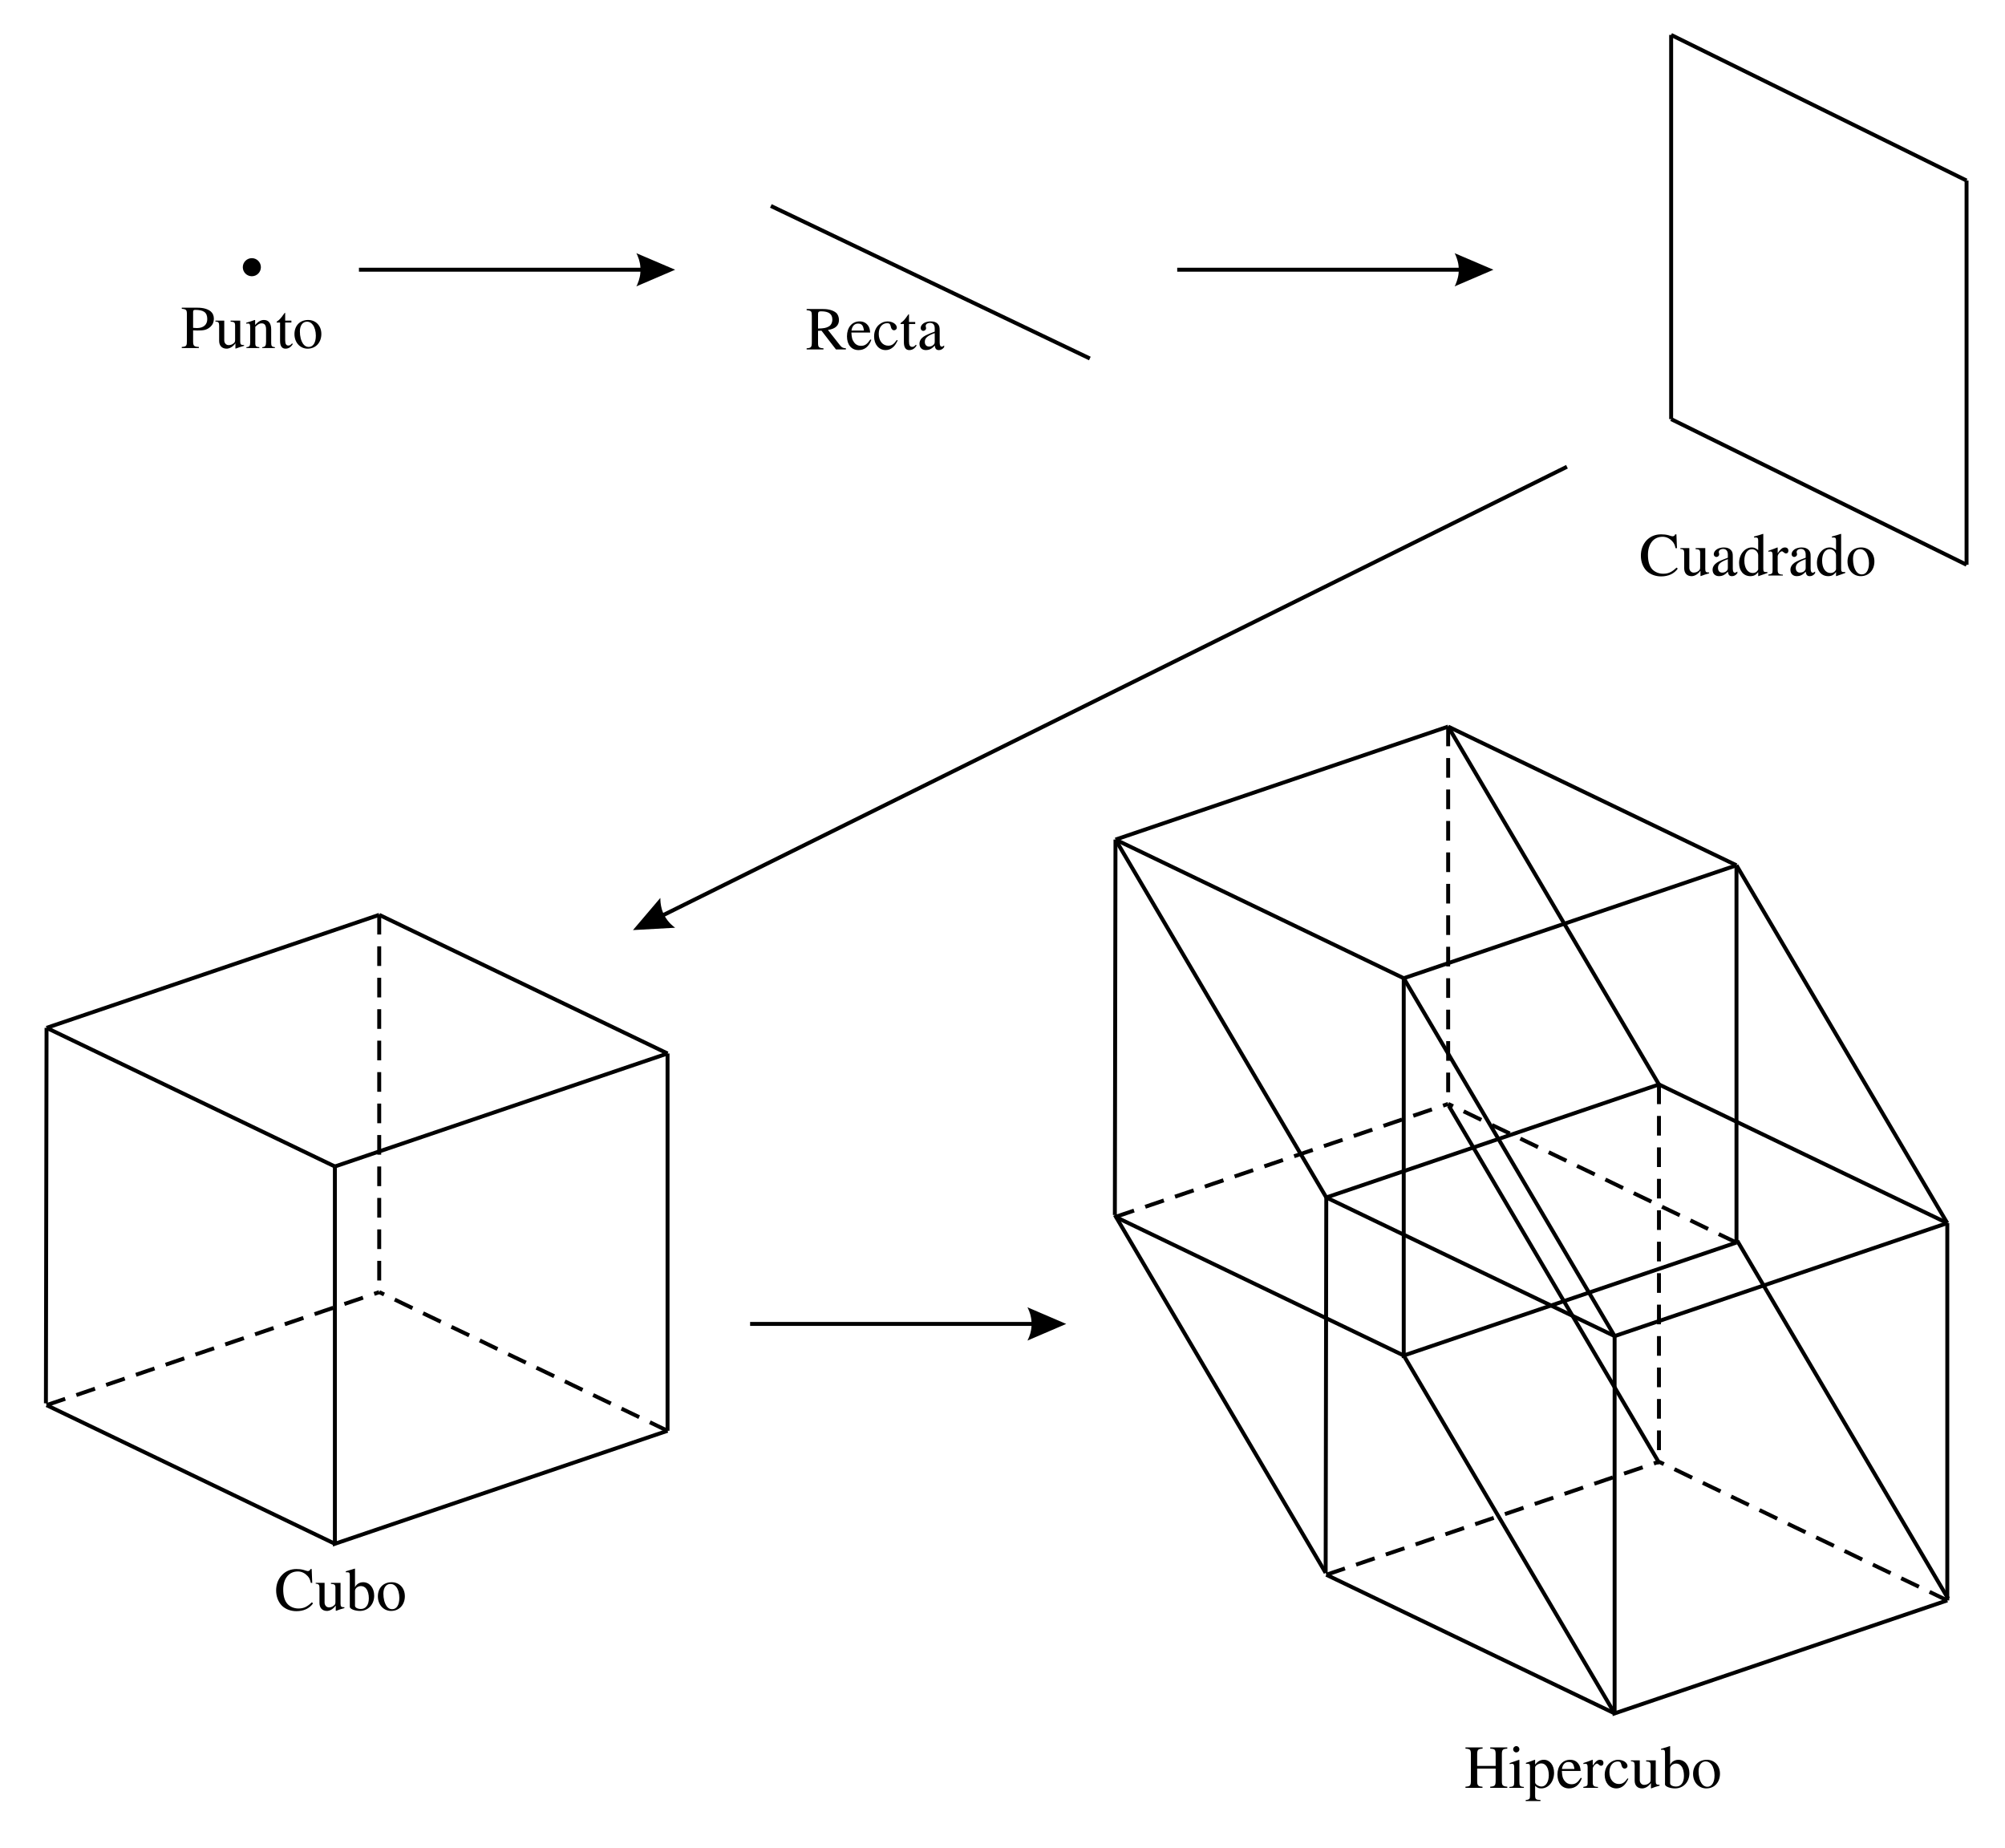 <?xml version="1.0" encoding="UTF-8"?>
<!DOCTYPE svg PUBLIC "-//W3C//DTD SVG 1.1//EN" "http://www.w3.org/Graphics/SVG/1.1/DTD/svg11.dtd">
<!-- Creator: CorelDRAW X7 -->
<svg xmlns="http://www.w3.org/2000/svg" xml:space="preserve" width="255mm" height="235mm" version="1.1" shape-rendering="geometricPrecision" text-rendering="geometricPrecision" image-rendering="optimizeQuality" fill-rule="evenodd" clip-rule="evenodd"
viewBox="0 0 25500 23500"
 xmlns:xlink="http://www.w3.org/1999/xlink">
 <g id="Capa_x0020_1">
  <path fill="black" fill-rule="nonzero" d="M2312 3913l0 14c57,5 65,14 65,72l0 333c0,66 -5,75 -65,80l0 14 217 0 0 -14c-63,-3 -73,-14 -73,-73l0 -138c21,1 34,2 54,2 83,0 121,-7 166,-47 29,-26 44,-61 44,-102 0,-39 -13,-71 -39,-93 -35,-29 -90,-48 -168,-48l-201 0zm144 56c0,-21 5,-28 27,-28 106,0 153,31 153,117 0,70 -47,114 -132,114 -16,0 -30,-1 -48,-3l0 -200zm648 419l-4 0c-36,0 -45,-9 -45,-45l0 -266 -122 0 0 13c46,3 57,10 57,51l0 179c0,27 -5,34 -18,45 -19,17 -42,24 -65,24 -30,0 -55,-25 -55,-61l0 -251 -113 0 0 11c37,2 48,13 48,52l0 195c0,60 35,99 95,99 28,0 73,-15 111,-67l1 0 0 64 4 2c39,-15 67,-24 106,-35l0 -10zm392 38l0 -11c-38,-4 -47,-13 -47,-55l0 -171c0,-77 -33,-120 -92,-120 -35,0 -71,17 -111,63l-1 0 0 -60 -6 -3c-38,14 -64,23 -107,35l0 13c6,-2 14,-3 23,-3 22,0 27,13 27,51l0 188c0,46 -9,59 -48,62l0 11 164 0 0 -11c-40,-3 -51,-14 -51,-44l0 -215c36,-35 54,-44 80,-44 38,0 57,23 57,78l0 155c0,51 -10,67 -48,70l-1 11 161 0zm218 -59c-17,20 -29,27 -46,27 -29,0 -41,-20 -41,-70l0 -222 79 0 0 -25 -79 0 0 -90c0,-8 -1,-10 -5,-10 -5,8 -11,15 -16,22 -29,42 -55,71 -75,83 -8,5 -13,10 -13,15 0,2 1,3 3,5l41 0 0 234c0,65 24,98 69,98 38,0 68,-18 93,-59l-10 -8zm373 -120c0,-107 -73,-178 -168,-178 -105,0 -174,73 -174,180 0,108 73,185 167,185 105,0 175,-79 175,-187zm-70 21c0,90 -34,144 -92,144 -27,0 -52,-14 -69,-38 -29,-42 -42,-98 -42,-159 0,-78 37,-124 90,-124 34,0 56,16 74,39 25,32 39,85 39,138z"/>
  <polyline fill="none" stroke="black" stroke-width="50" points="4259,14834 4259,19632 8490,18195 "/>
  <line fill="none" stroke="black" stroke-width="50" x1="4259" y1="19632" x2="592" y2= "17869" />
  <line fill="none" stroke="black" stroke-width="50" x1="8490" y1="18195" x2="8490" y2= "13397" />
  <path fill="black" fill-rule="nonzero" d="M821 17765l16 47 -237 80 -16 -47 237 -80zm4010 -1309l-64 22 -16 -48 64 -22 16 48zm-222 23l16 47 -237 80 -16 -47 237 -80zm-379 128l16 48 -237 80 -16 -47 237 -81zm-379 129l16 47 -237 81 -16 -48 237 -80zm-379 128l16 48 -236 80 -16 -47 236 -81zm-379 129l17 47 -237 81 -16 -48 236 -80zm-378 129l16 47 -237 80 -16 -47 237 -80zm-379 128l16 48 -237 80 -16 -47 237 -81zm-379 129l16 47 -236 81 -16 -48 236 -80zm-379 129l17 47 -237 80 -16 -47 236 -80zm-378 128l16 47 -237 81 -16 -47 237 -81z"/>
  <path fill="black" fill-rule="nonzero" d="M8254 18109l22 -45 225 109 -22 45 -225 -109zm-3420 -1700l62 30 -22 45 -61 -30 21 -45zm176 140l21 -45 226 109 -22 45 -225 -109zm360 174l22 -45 225 108 -22 45 -225 -108zm361 173l21 -45 226 108 -22 45 -225 -108zm360 173l22 -45 225 109 -22 45 -225 -109zm361 174l21 -45 226 108 -22 45 -225 -108zm360 173l22 -45 225 108 -22 45 -225 -108zm361 173l21 -45 226 109 -22 45 -225 -109zm360 174l22 -45 225 108 -22 45 -225 -108zm361 173l21 -45 225 108 -21 45 -225 -108z"/>
  <line fill="none" stroke="black" stroke-width="50" x1="592" y1="13071" x2="4823" y2= "11634" />
  <line fill="none" stroke="black" stroke-width="50" x1="8490" y1="13397" x2="4823" y2= "11634" />
  <line fill="none" stroke="black" stroke-width="50" x1="4259" y1="14834" x2="8490" y2= "13397" />
  <line fill="none" stroke="black" stroke-width="50" x1="4259" y1="14834" x2="592" y2= "13071" />
  <path fill="black" fill-rule="nonzero" d="M4848 11884l-50 0 0 -250 50 0 0 250zm0 4400l-50 0 0 -250 50 0 0 250zm0 -400l-50 0 0 -250 50 0 0 250zm0 -400l-50 0 0 -250 50 0 0 250zm0 -400l-50 0 0 -250 50 0 0 250zm0 -400l-50 0 0 -250 50 0 0 250zm0 -400l-50 0 0 -250 50 0 0 250zm0 -400l-50 0 0 -250 50 0 0 250zm0 -400l-50 0 0 -250 50 0 0 250zm0 -400l-50 0 0 -250 50 0 0 250zm0 -400l-50 0 0 -250 50 0 0 250zm0 -400l-50 0 0 -250 50 0 0 250z"/>
  <line fill="none" stroke="black" stroke-width="50" x1="592" y1="13071" x2="584" y2= "17845" />
  <polyline fill="none" stroke="black" stroke-width="50" points="20535,16991 20535,21789 24766,20352 "/>
  <line fill="none" stroke="black" stroke-width="50" x1="20535" y1="21789" x2="16868" y2= "20026" />
  <line fill="none" stroke="black" stroke-width="50" x1="24766" y1="20352" x2="24766" y2= "15554" />
  <path fill="black" fill-rule="nonzero" d="M17097 19922l16 47 -237 81 -16 -48 237 -80zm4010 -1309l-65 22 -16 -48 65 -22 16 48zm-223 23l16 47 -237 80 -16 -47 237 -80zm-379 128l16 48 -236 80 -16 -47 236 -81zm-378 129l16 47 -237 81 -16 -48 237 -80zm-379 129l16 47 -237 80 -16 -47 237 -80zm-379 128l16 48 -237 80 -16 -47 237 -81zm-379 129l16 47 -236 81 -16 -48 236 -80zm-378 128l16 48 -237 80 -16 -47 237 -81zm-379 129l16 47 -237 81 -16 -48 237 -80zm-379 129l16 47 -237 80 -16 -47 237 -80zm-379 128l16 48 -236 80 -16 -47 236 -81z"/>
  <path fill="black" fill-rule="nonzero" d="M24530 20266l21 -45 226 109 -22 45 -225 -109zm-3420 -1699l62 29 -22 45 -62 -29 22 -45zm175 139l22 -45 225 109 -22 45 -225 -109zm361 174l21 -45 226 108 -22 45 -225 -108zm360 173l22 -45 225 108 -22 45 -225 -108zm361 173l21 -45 226 109 -22 45 -225 -109zm360 174l22 -45 225 108 -22 45 -225 -108zm361 173l21 -45 226 108 -22 45 -225 -108zm360 173l22 -45 225 109 -22 45 -225 -109zm361 174l21 -45 226 108 -22 45 -225 -108zm360 173l22 -45 225 108 -22 45 -225 -108z"/>
  <line fill="none" stroke="black" stroke-width="50" x1="16868" y1="15228" x2="21099" y2= "13791" />
  <line fill="none" stroke="black" stroke-width="50" x1="24766" y1="15554" x2="21099" y2= "13791" />
  <line fill="none" stroke="black" stroke-width="50" x1="20535" y1="16991" x2="24766" y2= "15554" />
  <line fill="none" stroke="black" stroke-width="50" x1="20535" y1="16991" x2="16868" y2= "15228" />
  <path fill="black" fill-rule="nonzero" d="M21124 14041l-50 0 0 -250 50 0 0 250zm0 4400l-50 0 0 -250 50 0 0 250zm0 -400l-50 0 0 -250 50 0 0 250zm0 -400l-50 0 0 -250 50 0 0 250zm0 -400l-50 0 0 -250 50 0 0 250zm0 -400l-50 0 0 -250 50 0 0 250zm0 -400l-50 0 0 -250 50 0 0 250zm0 -400l-50 0 0 -250 50 0 0 250zm0 -400l-50 0 0 -250 50 0 0 250zm0 -400l-50 0 0 -250 50 0 0 250zm0 -400l-50 0 0 -250 50 0 0 250zm0 -400l-50 0 0 -250 50 0 0 250z"/>
  <line fill="none" stroke="black" stroke-width="50" x1="16868" y1="15228" x2="16860" y2= "20002" />
  <polyline fill="none" stroke="black" stroke-width="50" points="17853,12440 17853,17238 22085,15801 "/>
  <line fill="none" stroke="black" stroke-width="50" x1="17853" y1="17238" x2="14187" y2= "15475" />
  <line fill="none" stroke="black" stroke-width="50" x1="22085" y1="15801" x2="22085" y2= "11004" />
  <path fill="black" fill-rule="nonzero" d="M14415 15371l16 47 -236 81 -16 -48 236 -80zm4011 -1309l-65 22 -16 -47 65 -22 16 47zm-223 23l16 47 -237 81 -16 -48 237 -80zm-379 128l16 48 -236 80 -17 -47 237 -81zm-379 129l17 47 -237 81 -16 -48 236 -80zm-378 129l16 47 -237 80 -16 -47 237 -80zm-379 128l16 48 -237 80 -16 -47 237 -81zm-379 129l16 47 -236 81 -17 -48 237 -80zm-379 129l16 47 -236 80 -16 -47 236 -80zm-378 128l16 48 -237 80 -16 -47 237 -81zm-379 129l16 47 -237 81 -16 -48 237 -80zm-379 128l16 48 -236 80 -17 -47 237 -81z"/>
  <path fill="black" fill-rule="nonzero" d="M21848 15716l22 -45 225 108 -21 45 -226 -108zm-3419 -1700l62 29 -22 45 -62 -29 22 -45zm175 139l22 -45 225 109 -22 45 -225 -109zm361 174l21 -45 226 108 -22 45 -225 -108zm360 173l22 -45 225 108 -22 46 -225 -109zm361 174l21 -46 226 109 -22 45 -225 -108zm360 173l22 -45 225 108 -22 45 -225 -108zm361 173l21 -45 225 109 -21 45 -225 -109zm360 174l22 -45 225 108 -22 45 -225 -108zm360 173l22 -45 225 108 -21 45 -226 -108zm361 173l22 -45 225 109 -22 45 -225 -109z"/>
  <line fill="none" stroke="black" stroke-width="50" x1="14187" y1="10677" x2="18418" y2= "9240" />
  <line fill="none" stroke="black" stroke-width="50" x1="22085" y1="11004" x2="18418" y2= "9240" />
  <line fill="none" stroke="black" stroke-width="50" x1="17853" y1="12440" x2="22085" y2= "11004" />
  <line fill="none" stroke="black" stroke-width="50" x1="17853" y1="12440" x2="14187" y2= "10677" />
  <path fill="black" fill-rule="nonzero" d="M18443 9490l-50 0 0 -250 50 0 0 250zm0 4400l-50 0 0 -250 50 0 0 250zm0 -400l-50 0 0 -250 50 0 0 250zm0 -400l-50 0 0 -250 50 0 0 250zm0 -400l-50 0 0 -250 50 0 0 250zm0 -400l-50 0 0 -250 50 0 0 250zm0 -400l-50 0 0 -250 50 0 0 250zm0 -400l-50 0 0 -250 50 0 0 250zm0 -400l-50 0 0 -250 50 0 0 250zm0 -400l-50 0 0 -250 50 0 0 250zm0 -400l-50 0 0 -250 50 0 0 250zm0 -400l-50 0 0 -250 50 0 0 250z"/>
  <line fill="none" stroke="black" stroke-width="50" x1="14187" y1="10677" x2="14179" y2= "15451" />
  <line fill="none" stroke="black" stroke-width="50" x1="14187" y1="10677" x2="16868" y2= "15228" />
  <line fill="none" stroke="black" stroke-width="50" x1="14179" y1="15451" x2="16860" y2= "20002" />
  <line fill="none" stroke="black" stroke-width="50" x1="18426" y1="14062" x2="21107" y2= "18613" />
  <line fill="none" stroke="black" stroke-width="50" x1="22095" y1="15779" x2="24777" y2= "20330" />
  <line fill="none" stroke="black" stroke-width="50" x1="22085" y1="11004" x2="24766" y2= "15554" />
  <line fill="none" stroke="black" stroke-width="50" x1="18418" y1="9240" x2="21099" y2= "13791" />
  <line fill="none" stroke="black" stroke-width="50" x1="17853" y1="17238" x2="20535" y2= "21789" />
  <line fill="none" stroke="black" stroke-width="50" x1="17853" y1="12440" x2="20535" y2= "16991" />
  <line fill="none" stroke="black" stroke-width="50" x1="9804" y1="2619" x2="13861" y2= "4559" />
  <g>
   <path fill="black" fill-rule="nonzero" d="M8411 3455l-3846 0 0 -50 3846 0 0 50zm176 -25l-494 212 7 -13 6 -13 5 -14 5 -13 5 -13 5 -13 3 -14 4 -13 3 -13 3 -13 2 -13 2 -14 1 -13 1 -13 1 -13 0 -14 0 -13 -1 -13 -1 -13 -1 -13 -2 -14 -2 -13 -3 -13 -3 -13 -4 -14 -3 -13 -5 -13 -5 -13 -5 -14 -5 -13 -6 -13 -7 -13 0 0 494 211z"/>
  </g>
  <g>
   <path fill="black" fill-rule="nonzero" d="M18818 3455l-3846 0 0 -50 3846 0 0 50zm176 -25l-494 212 7 -13 6 -13 5 -14 5 -13 5 -13 4 -13 4 -14 4 -13 3 -13 3 -13 2 -13 2 -14 1 -13 1 -13 1 -13 0 -14 0 -13 -1 -13 -1 -13 -1 -13 -2 -14 -2 -13 -3 -13 -3 -13 -4 -14 -4 -13 -4 -13 -5 -13 -5 -14 -5 -13 -6 -13 -7 -13 0 0 494 211z"/>
  </g>
  <g>
   <path fill="black" fill-rule="nonzero" d="M8196 11728l11722 -5815 22 45 -11721 5815 -23 -45zm-146 100l348 -409 1 15 0 14 1 15 1 14 2 14 2 14 2 13 3 14 3 13 3 13 4 13 4 12 5 13 5 12 5 12 6 12 6 12 7 12 6 11 8 11 7 11 8 11 8 11 9 10 9 11 9 10 10 10 10 9 11 10 11 9 11 9 12 9 0 0 -537 30z"/>
  </g>
  <g>
   <path fill="black" fill-rule="nonzero" d="M13385 16861l-3845 0 0 -50 3845 0 0 50zm176 -25l-494 212 7 -14 6 -13 5 -13 6 -13 4 -13 5 -14 4 -13 3 -13 3 -13 3 -14 2 -13 2 -13 1 -13 1 -14 1 -13 0 -13 0 -13 -1 -13 -1 -14 -1 -13 -2 -13 -2 -13 -3 -14 -3 -13 -3 -13 -4 -13 -5 -13 -4 -14 -6 -13 -5 -13 -6 -13 -7 -14 0 0 494 212z"/>
  </g>
  <line fill="none" stroke="black" stroke-width="50" x1="21254" y1="444" x2="21254" y2= "5330" />
  <line fill="none" stroke="black" stroke-width="50" x1="25011" y1="2296" x2="25011" y2= "7182" />
  <line fill="none" stroke="black" stroke-width="50" x1="21254" y1="444" x2="25011" y2= "2296" />
  <line fill="none" stroke="black" stroke-width="50" x1="21254" y1="5330" x2="25011" y2= "7182" />
  <circle fill="black" cx="3203" cy="3398" r="115"/>
  <path fill="black" fill-rule="nonzero" d="M10758 4444l0 -15c-34,-3 -50,-7 -73,-36l-155 -197c97,-14 140,-59 140,-127 0,-34 -12,-72 -38,-93 -33,-27 -88,-46 -162,-46l-211 0 0 15c60,5 66,14 66,71l0 332c0,68 -8,77 -66,81l0 15 214 0 0 -15c-60,-4 -69,-13 -69,-72l0 -150 44 -2 184 239 126 0zm-354 -452c0,-28 13,-33 40,-33 96,0 142,34 142,104 0,39 -17,73 -44,88 -36,20 -63,25 -138,27l0 -186zm665 325c-38,57 -67,81 -119,81 -36,0 -65,-14 -86,-42 -28,-38 -32,-68 -36,-127l239 0c-3,-42 -11,-67 -26,-88 -25,-35 -60,-54 -108,-54 -98,0 -161,79 -161,189 0,107 56,176 147,176 78,0 132,-45 163,-130l-13 -5zm-240 -113c9,-58 39,-89 83,-89 51,0 67,26 76,89l-159 0zm577 119c-37,54 -65,73 -109,73 -72,0 -121,-62 -121,-151 0,-81 43,-135 106,-135 28,0 38,8 46,37l4 17c7,22 21,36 38,36 20,0 36,-15 36,-33 0,-44 -54,-80 -119,-80 -37,0 -74,14 -105,40 -42,35 -65,88 -65,152 0,101 61,173 147,173 33,0 63,-11 89,-33 24,-18 39,-41 64,-89l-11 -7zm242 61c-17,20 -29,27 -46,27 -29,0 -41,-20 -41,-69l0 -222 79 0 0 -25 -79 0 0 -90c0,-8 -1,-10 -5,-10 -5,7 -11,14 -16,21 -29,43 -55,72 -75,83 -8,6 -13,11 -13,15 0,3 1,4 3,6l41 0 0 233c0,65 23,99 68,99 39,0 69,-19 94,-59l-10 -9zm360 9c-13,11 -21,15 -33,15 -14,0 -24,-16 -24,-52l0 -148c0,-47 -3,-64 -22,-86 -18,-23 -48,-35 -91,-35 -35,0 -68,9 -90,23 -27,17 -39,42 -39,62 0,21 17,36 33,36 20,0 36,-17 36,-32 0,-16 -5,-18 -5,-32 0,-21 23,-38 55,-38 34,0 60,21 60,69l0 42c-88,33 -116,48 -140,63 -30,20 -54,51 -54,91 0,51 33,81 82,81 33,0 71,-10 112,-57l1 0c4,41 21,57 50,57 26,0 46,-8 69,-37l0 -22zm-120 -48c0,23 -5,34 -27,49 -13,9 -30,13 -45,13 -30,0 -54,-19 -54,-60 0,-24 8,-43 27,-60 19,-18 51,-34 99,-51l0 109z"/>
  <path fill="black" fill-rule="nonzero" d="M21323 7218c-58,55 -101,78 -170,78 -54,0 -104,-20 -139,-56 -36,-40 -55,-100 -55,-185 0,-135 69,-229 186,-229 50,0 91,22 125,59 19,21 31,43 40,86l18 0 -7 -176 -16 0c-4,16 -17,25 -32,25 -13,0 -37,-9 -54,-14 -31,-8 -62,-11 -92,-11 -72,0 -139,25 -189,80 -44,50 -69,114 -69,192 0,77 27,147 74,194 45,44 113,69 183,69 92,0 167,-34 212,-99l-15 -13zm414 62l-5 0c-35,0 -44,-8 -44,-44l0 -266 -123 0 0 13c47,3 58,9 58,51l0 179c0,27 -6,34 -18,45 -19,17 -43,24 -65,24 -30,0 -55,-26 -55,-61l0 -251 -114 0 0 11c38,2 49,13 49,52l0 195c0,59 34,99 94,99 29,0 73,-15 111,-67l2 0 0 64 4 2c38,-15 66,-24 106,-35l0 -11zm359 -12c-14,11 -21,15 -34,15 -14,0 -24,-16 -24,-52l0 -148c0,-47 -3,-63 -22,-86 -18,-22 -48,-35 -91,-35 -35,0 -68,9 -89,23 -28,18 -40,42 -40,63 0,21 17,35 33,35 21,0 36,-17 36,-32 0,-16 -5,-18 -5,-32 0,-21 24,-38 55,-38 35,0 60,22 60,70l0 42c-87,32 -116,47 -139,62 -31,21 -55,51 -55,91 0,51 34,81 82,81 33,0 71,-10 112,-57l1 0c4,41 21,57 50,57 26,0 46,-8 70,-37l0 -22zm-121 -47c0,22 -4,33 -27,49 -13,8 -29,12 -45,12 -30,0 -53,-19 -53,-60 0,-24 7,-43 26,-60 19,-17 51,-34 99,-51l0 110zm503 66l0 -13c-13,1 -14,1 -18,1 -28,0 -34,-9 -34,-44l0 -440 -4 -2c-37,13 -64,21 -114,34l0 13c6,-1 11,-1 17,-1 29,0 36,8 36,39l0 122c-30,-25 -50,-34 -82,-34 -89,0 -161,88 -161,198 0,99 57,167 144,167 43,0 73,-16 99,-52l0 50 3 2 114 -40zm-117 -47c0,5 -5,14 -12,22 -14,16 -33,25 -57,25 -65,0 -107,-63 -107,-158 0,-88 38,-145 97,-145 42,0 79,36 79,78l0 178zm248 -276l-4 -2c-41,16 -69,27 -114,42l0 13c10,-3 17,-4 27,-4 19,0 26,13 26,47l0 194c0,39 -5,44 -55,54l0 11 186 0 0 -11c-52,-3 -66,-14 -66,-59l0 -174c0,-25 33,-64 55,-64 4,0 11,4 20,12 12,11 21,15 31,15 19,0 30,-13 30,-35 0,-25 -16,-41 -43,-41 -32,0 -54,17 -93,73l0 -71zm476 304c-13,11 -21,15 -33,15 -14,0 -24,-16 -24,-52l0 -148c0,-47 -3,-63 -22,-86 -19,-22 -48,-35 -92,-35 -35,0 -67,9 -89,23 -27,18 -39,42 -39,63 0,21 17,35 33,35 20,0 36,-17 36,-32 0,-16 -5,-18 -5,-32 0,-21 23,-38 54,-38 35,0 61,22 61,70l0 42c-88,32 -117,47 -140,62 -30,21 -54,51 -54,91 0,51 33,81 81,81 34,0 72,-10 113,-57l1 0c3,41 21,57 49,57 27,0 47,-8 70,-37l0 -22zm-120 -47c0,22 -5,33 -27,49 -14,8 -30,12 -45,12 -31,0 -54,-19 -54,-60 0,-24 8,-43 26,-60 20,-17 52,-34 100,-51l0 110zm503 66l0 -13c-13,1 -14,1 -18,1 -28,0 -34,-9 -34,-44l0 -440 -4 -2c-37,13 -65,21 -114,34l0 13c6,-1 11,-1 17,-1 29,0 36,8 36,39l0 122c-30,-25 -51,-34 -82,-34 -89,0 -161,88 -161,198 0,99 57,167 143,167 44,0 73,-16 100,-52l0 50 3 2 114 -40zm-117 -47c0,5 -5,14 -12,22 -14,16 -34,25 -58,25 -65,0 -107,-63 -107,-158 0,-88 38,-145 97,-145 42,0 80,36 80,78l0 178zm488 -100c0,-107 -72,-178 -167,-178 -105,0 -175,72 -175,180 0,108 74,185 168,185 105,0 174,-79 174,-187zm-69 21c0,90 -35,144 -92,144 -28,0 -53,-14 -70,-39 -29,-42 -41,-97 -41,-159 0,-77 37,-123 90,-123 33,0 55,15 74,39 25,32 39,85 39,138z"/>
  <path fill="black" fill-rule="nonzero" d="M3967 20376c-59,55 -101,79 -171,79 -54,0 -104,-20 -138,-56 -37,-40 -56,-100 -56,-186 0,-134 69,-229 186,-229 51,0 91,23 125,59 20,21 31,44 40,86l18 0 -7 -176 -15 0c-5,16 -18,26 -33,26 -13,0 -37,-10 -53,-14 -31,-9 -62,-12 -93,-12 -72,0 -139,26 -188,81 -45,50 -70,114 -70,192 0,76 27,147 74,194 45,44 113,69 184,69 91,0 166,-34 211,-99l-14 -14zm413 63l-4 0c-36,0 -45,-9 -45,-44l0 -266 -122 0 0 13c46,3 57,9 57,50l0 179c0,28 -5,35 -18,45 -19,18 -42,25 -65,25 -30,0 -55,-26 -55,-62l0 -250 -113 0 0 10c37,3 48,14 48,52l0 195c0,60 35,100 95,100 28,0 73,-15 111,-67l1 0 0 63 4 3c39,-16 67,-24 106,-35l0 -11zm135 -490l-4 -1c-33,11 -53,16 -90,27l-23 7 0 13c4,-1 8,-1 13,-1 32,0 38,6 38,45l0 395c0,27 66,52 128,52 103,0 182,-80 182,-194 0,-97 -57,-171 -140,-171 -47,0 -88,25 -104,65l0 -237zm0 282c0,-33 35,-61 76,-61 28,0 53,13 69,36 20,27 31,72 31,119 0,45 -10,79 -29,102 -17,22 -42,34 -72,34 -40,0 -75,-16 -75,-41l0 -189zm634 68c0,-108 -73,-178 -168,-178 -105,0 -175,72 -175,180 0,108 74,185 168,185 105,0 175,-80 175,-187zm-70 20c0,90 -34,145 -92,145 -28,0 -53,-14 -70,-39 -28,-42 -41,-98 -41,-159 0,-78 37,-123 90,-123 34,0 55,15 74,38 25,32 39,86 39,138z"/>
  <path fill="black" fill-rule="nonzero" d="M19170 22736l0 -15c-58,-5 -69,-16 -69,-72l0 -339c0,-59 11,-69 69,-73l0 -15 -217 0 0 15c59,4 69,12 69,73l0 147 -235 0 0 -147c0,-60 12,-69 69,-73l0 -15 -218 0 0 15c60,4 69,13 69,73l0 331c0,67 -8,76 -69,80l0 15 217 0 -1 -15c-57,-3 -67,-16 -67,-73l0 -157 235 0 0 148c0,66 -8,78 -69,82l0 15 217 0zm154 -491c0,-22 -17,-40 -39,-40 -22,0 -40,18 -40,40 0,23 17,40 39,40 23,0 40,-17 40,-40zm57 491l0 -12c-51,-4 -57,-12 -57,-70l0 -272 -4 -3 -120 42 0 13c14,-4 26,-4 33,-4 19,0 25,12 25,49l0 176c0,59 -7,66 -61,69l0 12 184 0zm143 -356l-5 -1c-41,16 -69,26 -112,39l0 13c7,-1 13,-1 20,-1 26,0 32,8 32,44l0 363c0,41 -9,49 -55,54l0 13 188 0 0 -14c-58,-1 -68,-9 -68,-58l0 -122c28,26 46,33 78,33 93,0 163,-87 163,-199 0,-96 -54,-165 -129,-165 -44,0 -78,18 -112,61l0 -60zm0 96c0,-23 43,-51 79,-51 57,0 95,59 95,150 0,85 -38,144 -93,144 -37,0 -81,-28 -81,-52l0 -191zm581 132c-38,58 -67,82 -119,82 -36,0 -65,-14 -87,-43 -28,-37 -31,-67 -35,-126l239 0c-3,-42 -11,-67 -27,-89 -24,-35 -59,-53 -107,-53 -98,0 -161,79 -161,188 0,107 56,176 147,176 78,0 132,-45 163,-129l-13 -6zm-240 -112c9,-58 39,-89 83,-89 51,0 67,26 76,89l-159 0zm392 -116l-4 -1c-41,16 -69,27 -115,41l0 13c11,-2 18,-3 28,-3 19,0 26,12 26,46l0 194c0,39 -5,45 -55,54l0 12 186 0 0 -12c-53,-2 -66,-14 -66,-58l0 -175c0,-25 33,-64 55,-64 4,0 11,4 20,12 12,12 21,16 31,16 18,0 30,-14 30,-35 0,-26 -16,-41 -43,-41 -32,0 -54,17 -93,73l0 -72zm442 235c-37,54 -65,72 -110,72 -71,0 -120,-62 -120,-151 0,-81 43,-135 106,-135 28,0 38,9 45,37l5 17c6,23 20,36 37,36 21,0 37,-15 37,-32 0,-44 -55,-80 -120,-80 -36,0 -73,14 -104,39 -42,35 -66,89 -66,153 0,100 62,172 148,172 33,0 63,-11 89,-32 23,-19 39,-41 64,-90l-11 -6zm408 82l-5 0c-35,0 -44,-9 -44,-44l0 -267 -122 0 0 14c46,3 57,9 57,50l0 179c0,27 -5,34 -18,45 -19,17 -43,24 -65,24 -30,0 -55,-25 -55,-61l0 -251 -113 0 0 11c37,3 48,13 48,52l0 195c0,60 35,99 94,99 29,0 73,-14 111,-66l2 0 0 63 4 3c39,-16 66,-24 106,-35l0 -11zm134 -490l-4 -2c-32,12 -52,17 -89,28l-23 7 0 13c4,-1 8,-2 13,-2 32,0 38,6 38,45l0 396c0,27 65,51 128,51 103,0 182,-79 182,-194 0,-96 -57,-170 -140,-170 -47,0 -88,25 -105,65l0 -237zm0 282c0,-33 36,-62 77,-62 28,0 53,14 69,37 20,27 30,72 30,119 0,45 -10,79 -28,102 -17,22 -42,34 -72,34 -41,0 -76,-16 -76,-41l0 -189zm634 67c0,-107 -73,-177 -167,-177 -105,0 -175,72 -175,180 0,108 74,184 168,184 105,0 174,-79 174,-187zm-69 21c0,90 -35,145 -92,145 -28,0 -53,-14 -70,-39 -29,-42 -41,-98 -41,-159 0,-78 36,-124 90,-124 33,0 55,16 74,39 25,32 39,85 39,138z"/>
 </g>
</svg>
